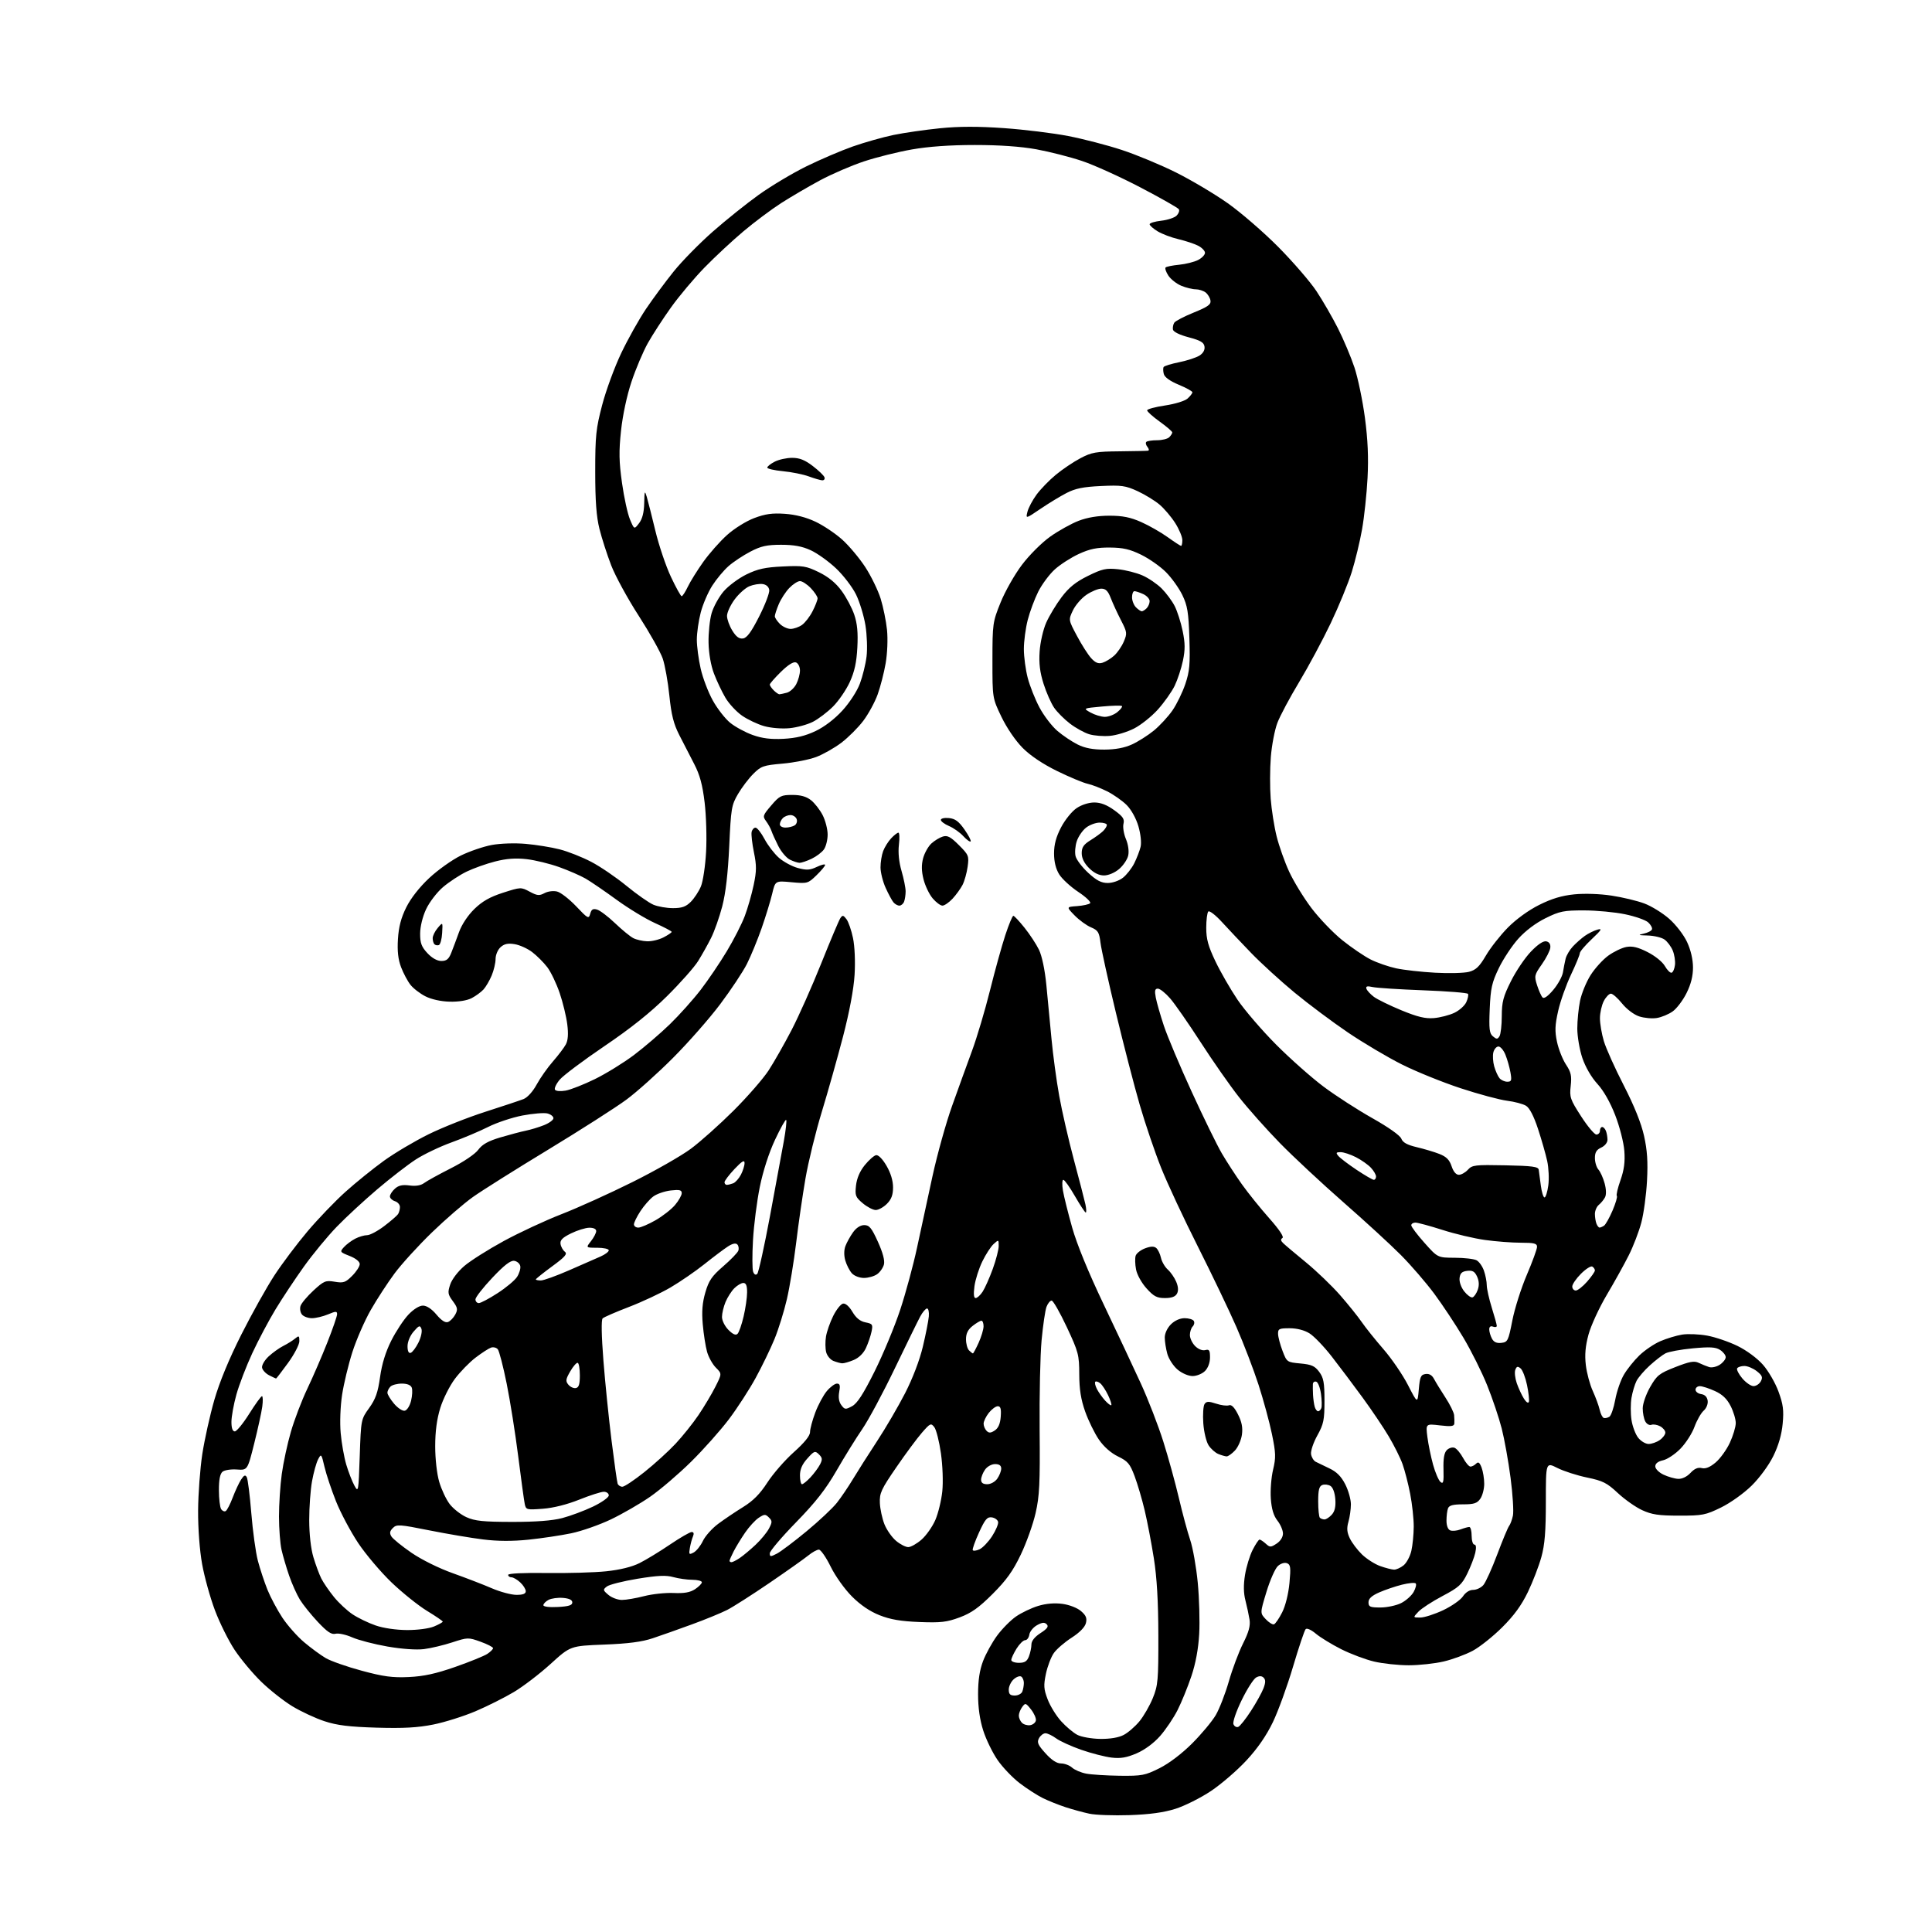 <?xml version="1.0" encoding="UTF-8" standalone="no"?>
<svg 
  version="1.1" 
  xmlns="http://www.w3.org/2000/svg" 
  xmlns:xlink="http://www.w3.org/1999/xlink" 
  xmlns:svg="http://www.w3.org/2000/svg"
  xmlns:rdf="http://www.w3.org/1999/02/22-rdf-syntax-ns#"
  xmlns:cc="http://creativecommons.org/ns#"
  xmlns:dc="http://purl.org/dc/elements/1.1/"
  viewBox="0 0 768 768"
  width="768"
  height="768"
>
<style>svg {background-color: white; }</style>"
<path stroke="none" fill="black" fill-rule="evenodd" d="M449.00,721.54C442.68,721.75 435.51,721.50 433.08,720.98C430.64,720.47 426.37,719.30 423.58,718.39C420.78,717.47 416.70,715.84 414.50,714.75C412.30,713.66 408.17,711.00 405.33,708.83C402.49,706.66 398.53,702.51 396.53,699.60C394.53,696.70 391.97,691.44 390.85,687.91C389.49,683.66 388.80,678.80 388.80,673.50C388.80,667.92 389.41,663.92 390.79,660.28C391.89,657.41 394.39,652.87 396.36,650.19C398.33,647.51 401.71,644.09 403.87,642.59C406.04,641.09 409.99,639.20 412.65,638.39C415.80,637.43 419.18,637.14 422.31,637.56C425.09,637.93 428.22,639.15 429.71,640.43C431.72,642.16 432.16,643.23 431.66,645.22C431.26,646.82 429.14,648.99 426.00,651.00C423.24,652.77 420.06,655.51 418.94,657.08C417.82,658.65 416.40,662.37 415.77,665.35C414.80,670.00 414.89,671.43 416.46,675.53C417.46,678.16 419.87,682.07 421.82,684.22C423.76,686.37 426.67,688.81 428.27,689.64C429.88,690.47 433.96,691.19 437.35,691.24C441.26,691.29 444.65,690.73 446.66,689.68C448.40,688.78 451.22,686.34 452.93,684.27C454.64,682.20 457.04,678.02 458.27,675.00C460.32,669.95 460.50,667.91 460.46,650.00C460.43,636.56 459.88,627.08 458.68,619.50C457.73,613.45 456.09,604.90 455.05,600.49C454.01,596.08 452.20,589.93 451.03,586.81C449.18,581.87 448.33,580.85 444.43,578.97C441.62,577.60 438.80,575.12 436.83,572.26C435.11,569.76 432.66,564.74 431.37,561.11C429.67,556.28 429.04,552.29 429.02,546.29C429.00,538.57 428.71,537.46 424.07,527.54C421.35,521.74 418.64,517.00 418.04,517.00C417.44,517.00 416.52,518.12 416.00,519.49C415.48,520.86 414.61,526.82 414.05,532.74C413.50,538.66 413.15,554.75 413.27,568.50C413.46,589.71 413.22,594.71 411.66,601.50C410.66,605.90 408.01,613.33 405.77,618.00C402.65,624.53 400.06,628.14 394.61,633.59C389.12,639.08 386.14,641.20 381.50,642.93C376.39,644.83 374.01,645.11 365.50,644.78C358.13,644.49 353.97,643.79 349.67,642.09C345.83,640.58 342.08,638.04 338.67,634.63C335.75,631.71 332.05,626.52 330.19,622.73C328.37,619.03 326.26,616.00 325.51,616.00C324.77,616.00 322.88,617.04 321.33,618.31C319.77,619.58 312.85,624.48 305.95,629.19C299.04,633.90 291.45,638.75 289.07,639.97C286.69,641.18 280.41,643.76 275.12,645.69C269.83,647.63 262.80,650.12 259.50,651.22C255.18,652.67 249.77,653.38 240.13,653.75C226.75,654.27 226.75,654.27 218.87,661.44C214.54,665.38 207.96,670.41 204.25,672.62C200.54,674.83 193.68,678.27 189.00,680.26C184.32,682.24 176.78,684.62 172.24,685.53C166.05,686.77 160.40,687.08 149.74,686.77C138.73,686.44 134.02,685.86 128.98,684.21C125.40,683.03 119.66,680.36 116.23,678.28C112.80,676.20 107.23,671.81 103.86,668.53C100.48,665.25 95.74,659.57 93.30,655.91C90.87,652.25 87.33,645.14 85.44,640.11C83.54,635.08 81.25,626.81 80.34,621.73C79.36,616.29 78.71,607.58 78.75,600.50C78.79,593.90 79.54,583.77 80.42,578.00C81.31,572.23 83.46,562.55 85.20,556.50C87.25,549.39 91.05,540.20 95.94,530.50C100.10,522.25 106.01,511.68 109.07,507.00C112.13,502.32 118.05,494.45 122.23,489.50C126.41,484.55 133.20,477.48 137.31,473.79C141.42,470.09 148.32,464.52 152.64,461.40C156.96,458.29 164.96,453.55 170.41,450.87C175.86,448.19 185.98,444.18 192.91,441.96C199.83,439.74 206.68,437.46 208.13,436.89C209.67,436.28 211.83,433.90 213.34,431.11C214.76,428.50 217.67,424.37 219.81,421.93C221.94,419.49 224.26,416.43 224.95,415.13C225.80,413.52 225.98,410.96 225.50,407.19C225.12,404.13 223.77,398.54 222.49,394.77C221.21,391.00 218.99,386.37 217.56,384.48C216.12,382.60 213.42,379.90 211.56,378.48C209.71,377.06 206.56,375.64 204.57,375.32C201.90,374.88 200.44,375.20 198.98,376.52C197.88,377.51 197.00,379.59 197.00,381.19C197.00,382.77 196.31,385.72 195.46,387.75C194.62,389.77 193.15,392.28 192.21,393.32C191.27,394.35 189.15,395.91 187.50,396.77C185.65,397.73 182.29,398.27 178.74,398.18C175.23,398.09 171.45,397.25 169.08,396.04C166.94,394.95 164.27,392.89 163.16,391.47C162.04,390.05 160.37,386.91 159.44,384.49C158.26,381.39 157.89,378.11 158.19,373.30C158.49,368.42 159.43,364.85 161.50,360.68C163.29,357.07 166.76,352.64 170.63,349.03C174.06,345.82 179.71,341.80 183.19,340.09C186.66,338.39 192.20,336.50 195.50,335.89C198.94,335.26 204.70,335.07 209.00,335.45C213.12,335.81 219.20,336.79 222.50,337.64C225.80,338.48 231.45,340.72 235.05,342.61C238.66,344.49 244.96,348.79 249.05,352.15C253.15,355.51 257.95,358.87 259.72,359.63C261.49,360.38 265.00,361.00 267.51,361.00C271.07,361.00 272.65,360.44 274.60,358.49C275.98,357.11 277.79,354.36 278.62,352.37C279.45,350.39 280.38,344.20 280.68,338.63C280.99,333.06 280.73,324.23 280.10,319.00C279.26,311.97 278.19,308.01 275.98,303.75C274.34,300.59 271.68,295.41 270.06,292.25C267.78,287.80 266.88,284.24 266.08,276.50C265.52,271.00 264.33,264.39 263.45,261.80C262.57,259.22 258.27,251.57 253.91,244.80C249.54,238.04 244.61,229.01 242.96,224.74C241.32,220.47 239.21,213.94 238.29,210.24C237.07,205.34 236.61,199.13 236.61,187.50C236.61,173.23 236.91,170.36 239.37,161.00C240.88,155.22 244.29,145.96 246.93,140.41C249.57,134.86 254.01,126.93 256.80,122.79C259.60,118.65 264.56,111.94 267.83,107.88C271.10,103.82 278.06,96.73 283.29,92.12C288.53,87.51 296.79,80.89 301.65,77.41C306.52,73.93 315.00,68.86 320.50,66.15C326.00,63.44 334.32,59.88 339.00,58.23C343.68,56.59 350.96,54.53 355.20,53.65C359.43,52.78 367.76,51.58 373.71,50.98C381.34,50.22 388.84,50.21 399.17,50.94C407.22,51.51 418.68,52.92 424.62,54.07C430.57,55.22 440.18,57.71 445.97,59.62C451.76,61.52 461.45,65.55 467.50,68.57C473.55,71.59 482.77,77.07 488.00,80.75C493.23,84.43 502.29,92.28 508.16,98.19C514.02,104.11 520.83,112.00 523.30,115.72C525.78,119.45 529.62,126.10 531.85,130.50C534.07,134.90 537.03,141.91 538.42,146.08C539.80,150.25 541.67,159.25 542.58,166.08C543.74,174.82 544.04,181.91 543.62,190.00C543.29,196.32 542.31,205.49 541.45,210.37C540.59,215.25 538.74,222.90 537.35,227.37C535.95,231.84 532.19,241.00 528.99,247.71C525.79,254.43 520.14,264.95 516.44,271.11C512.73,277.26 508.83,284.58 507.77,287.37C506.71,290.16 505.54,296.29 505.17,300.97C504.80,305.66 504.78,313.10 505.12,317.50C505.46,321.90 506.52,328.65 507.49,332.50C508.45,336.35 510.68,342.65 512.46,346.50C514.23,350.35 518.21,356.86 521.32,360.97C524.42,365.07 529.95,370.83 533.60,373.76C537.26,376.69 542.33,380.14 544.87,381.42C547.42,382.70 551.98,384.28 555.00,384.93C558.02,385.58 565.00,386.37 570.50,386.67C576.00,386.98 582.06,386.82 583.97,386.31C586.71,385.58 588.11,384.24 590.67,379.85C592.45,376.81 596.36,371.82 599.36,368.77C602.67,365.41 607.58,361.85 611.82,359.73C616.81,357.23 620.83,356.02 625.78,355.52C629.91,355.11 635.94,355.31 640.61,356.02C644.94,356.67 650.81,358.08 653.64,359.14C656.48,360.20 660.93,362.95 663.54,365.25C666.21,367.60 669.31,371.63 670.63,374.46C672.11,377.64 672.98,381.37 672.99,384.55C673.00,388.00 672.18,391.26 670.41,394.80C668.99,397.65 666.52,400.92 664.92,402.05C663.33,403.19 660.49,404.37 658.62,404.67C656.75,404.98 653.58,404.69 651.59,404.03C649.50,403.34 646.62,401.16 644.81,398.92C643.08,396.76 641.08,395.00 640.36,395.00C639.64,395.00 638.36,396.33 637.53,397.95C636.69,399.57 636.00,402.64 636.00,404.77C636.00,406.90 636.70,410.98 637.55,413.85C638.40,416.72 641.96,424.65 645.47,431.47C649.64,439.61 652.43,446.52 653.54,451.56C654.81,457.26 655.11,461.84 654.71,469.37C654.42,474.94 653.40,482.43 652.45,486.00C651.51,489.57 649.26,495.43 647.46,499.00C645.67,502.57 641.73,509.67 638.70,514.77C635.68,519.87 632.43,526.94 631.46,530.49C630.21,535.11 629.91,538.57 630.39,542.64C630.76,545.78 632.00,550.40 633.15,552.92C634.30,555.44 635.54,558.82 635.90,560.43C636.26,562.03 636.99,563.49 637.53,563.66C638.06,563.83 639.06,563.61 639.75,563.18C640.44,562.74 641.48,559.71 642.08,556.44C642.67,553.17 644.21,548.70 645.50,546.50C646.78,544.30 649.56,540.83 651.67,538.80C653.78,536.76 657.52,534.22 660.00,533.15C662.48,532.08 666.37,530.90 668.64,530.53C670.92,530.16 675.42,530.34 678.64,530.93C681.87,531.52 687.29,533.37 690.70,535.04C694.32,536.81 698.52,539.92 700.81,542.52C702.96,544.96 705.74,549.76 706.98,553.18C708.84,558.26 709.14,560.59 708.64,565.95C708.23,570.30 706.98,574.63 704.91,578.83C703.11,582.48 699.47,587.45 696.29,590.58C693.16,593.65 687.90,597.41 684.14,599.25C677.99,602.26 676.76,602.50 667.50,602.49C659.36,602.49 656.62,602.08 652.78,600.31C650.19,599.12 645.83,596.05 643.09,593.49C638.78,589.46 637.16,588.64 630.87,587.34C626.88,586.51 621.56,584.80 619.06,583.53C614.50,581.22 614.50,581.22 614.50,596.86C614.50,608.79 614.08,614.03 612.71,618.97C611.73,622.53 609.32,628.78 607.36,632.86C604.84,638.09 601.83,642.23 597.14,646.89C593.49,650.52 588.21,654.73 585.41,656.22C582.61,657.72 577.44,659.63 573.91,660.46C570.39,661.29 564.12,661.97 560.00,661.97C555.88,661.97 549.69,661.31 546.25,660.50C542.81,659.69 536.91,657.47 533.15,655.58C529.39,653.68 524.86,650.91 523.09,649.43C521.24,647.87 519.51,647.10 519.02,647.61C518.54,648.10 516.29,654.80 514.01,662.50C511.73,670.20 508.13,680.13 506.00,684.56C503.42,689.93 499.92,695.01 495.49,699.78C491.85,703.72 485.50,709.20 481.39,711.95C477.28,714.70 470.89,717.89 467.21,719.05C462.54,720.51 457.00,721.27 449.00,721.54zM445.09,705.89C453.95,705.99 455.16,705.76 460.93,702.88C464.74,700.97 469.80,697.13 473.91,693.02C477.61,689.32 481.83,684.26 483.29,681.77C484.74,679.29 487.08,673.26 488.48,668.38C489.88,663.49 492.42,656.72 494.13,653.31C496.42,648.75 497.10,646.26 496.71,643.81C496.42,641.99 495.69,638.57 495.08,636.21C494.32,633.28 494.27,630.04 494.91,626.06C495.43,622.84 496.80,618.36 497.95,616.10C499.10,613.85 500.33,612.00 500.69,612.00C501.05,612.00 502.15,612.73 503.15,613.63C504.81,615.14 505.14,615.14 507.47,613.61C508.99,612.62 510.00,611.01 510.00,609.61C510.00,608.32 509.01,606.01 507.80,604.48C506.27,602.53 505.47,599.87 505.17,595.71C504.94,592.43 505.34,587.26 506.07,584.23C507.22,579.40 507.17,577.63 505.62,570.10C504.65,565.37 502.25,556.55 500.30,550.50C498.34,544.45 494.38,534.10 491.49,527.50C488.60,520.90 481.70,506.50 476.16,495.50C470.61,484.50 464.04,470.42 461.56,464.21C459.08,458.00 455.26,446.75 453.07,439.21C450.88,431.67 446.61,415.15 443.57,402.50C440.53,389.85 437.78,377.36 437.46,374.74C436.95,370.56 436.48,369.81 433.69,368.63C431.93,367.90 429.01,365.77 427.18,363.90C423.86,360.50 423.86,360.50 428.18,360.19C430.56,360.01 432.88,359.50 433.34,359.05C433.80,358.60 431.68,356.57 428.62,354.54C425.57,352.51 422.16,349.37 421.04,347.56C419.70,345.39 419.00,342.55 419.00,339.25C419.00,335.69 419.82,332.66 421.80,328.87C423.34,325.92 426.10,322.50 427.95,321.26C429.92,319.92 432.81,319.00 435.00,319.00C437.54,319.00 440.02,319.96 442.94,322.07C446.40,324.58 447.07,325.57 446.60,327.47C446.28,328.74 446.71,331.46 447.56,333.50C448.49,335.71 448.86,338.36 448.48,340.08C448.14,341.65 446.50,344.08 444.85,345.47C443.10,346.95 440.60,348.00 438.85,348.00C436.86,348.00 434.85,347.01 432.92,345.08C430.99,343.15 430.00,341.14 430.00,339.16C430.00,336.81 430.76,335.69 433.53,333.98C435.47,332.78 437.72,331.14 438.53,330.33C439.34,329.52 440.00,328.44 440.00,327.93C440.00,327.42 438.71,327.00 437.13,327.00C435.56,327.00 433.12,327.91 431.71,329.02C430.30,330.12 428.64,332.55 428.03,334.41C427.41,336.28 427.20,338.95 427.56,340.36C427.91,341.77 430.17,344.74 432.58,346.96C435.90,350.02 437.78,351.00 440.34,351.00C442.27,351.00 444.88,350.10 446.39,348.91C447.86,347.75 449.88,345.17 450.89,343.16C451.89,341.14 453.02,338.22 453.40,336.65C453.80,334.99 453.44,331.60 452.54,328.47C451.62,325.32 449.71,321.87 447.87,320.02C446.16,318.31 442.67,315.86 440.13,314.58C437.58,313.30 434.07,311.94 432.33,311.56C430.58,311.18 425.15,308.91 420.26,306.52C414.56,303.73 409.62,300.42 406.54,297.33C403.70,294.47 400.25,289.43 398.11,285.00C394.50,277.50 394.50,277.50 394.51,262.50C394.52,247.93 394.61,247.27 397.75,239.50C399.52,235.10 403.34,228.36 406.24,224.53C409.19,220.62 414.13,215.69 417.50,213.30C420.80,210.96 425.88,208.14 428.79,207.02C432.26,205.69 436.45,205.00 441.01,205.00C446.24,205.00 449.34,205.62 453.61,207.51C456.73,208.89 461.47,211.59 464.14,213.51C466.82,215.43 469.23,217.00 469.50,217.00C469.78,217.00 470.00,215.96 470.00,214.70C470.00,213.43 468.73,210.38 467.17,207.93C465.61,205.47 462.80,202.16 460.92,200.57C459.04,198.98 455.10,196.58 452.16,195.22C447.41,193.04 445.80,192.82 437.66,193.20C430.62,193.53 427.46,194.17 424.00,195.96C421.52,197.23 416.85,200.08 413.61,202.27C407.72,206.27 407.72,206.27 408.43,203.42C408.83,201.85 410.46,198.78 412.06,196.60C413.67,194.42 417.11,190.87 419.72,188.72C422.32,186.56 426.72,183.61 429.48,182.15C433.94,179.80 435.67,179.49 445.00,179.41C450.77,179.35 455.89,179.24 456.37,179.16C456.85,179.07 456.74,178.40 456.13,177.66C455.52,176.92 455.31,176.02 455.68,175.66C456.04,175.30 457.97,175.00 459.97,175.00C461.97,175.00 464.14,174.46 464.80,173.80C465.46,173.14 466.00,172.28 466.00,171.89C466.00,171.51 463.75,169.57 461.00,167.60C458.25,165.62 456.00,163.61 456.00,163.12C456.00,162.64 459.19,161.77 463.10,161.19C467.11,160.59 471.02,159.39 472.10,158.41C473.14,157.47 474.00,156.35 474.00,155.94C474.00,155.53 471.56,154.18 468.58,152.94C465.13,151.51 462.96,149.96 462.63,148.67C462.33,147.56 462.31,146.31 462.57,145.89C462.82,145.48 465.61,144.61 468.77,143.98C471.92,143.34 475.54,142.15 476.81,141.35C478.28,140.41 479.01,139.11 478.81,137.77C478.57,136.11 477.21,135.32 472.51,134.08C468.88,133.12 466.42,131.91 466.26,131.00C466.12,130.17 466.36,128.95 466.79,128.28C467.22,127.61 470.71,125.79 474.54,124.24C480.17,121.95 481.44,121.04 481.18,119.46C481.01,118.38 480.13,116.94 479.24,116.25C478.35,115.56 476.56,115.00 475.28,115.00C473.99,115.00 471.41,114.36 469.55,113.58C467.68,112.80 465.38,110.99 464.44,109.55C463.50,108.11 463.01,106.66 463.35,106.32C463.69,105.98 466.11,105.49 468.73,105.24C471.35,104.98 474.74,104.13 476.25,103.36C477.76,102.58 479.00,101.30 479.00,100.50C479.00,99.70 477.76,98.43 476.25,97.66C474.74,96.89 471.21,95.73 468.42,95.07C465.62,94.42 461.91,93.01 460.17,91.95C458.42,90.90 457.00,89.63 457.00,89.14C457.00,88.66 459.07,88.03 461.60,87.74C464.13,87.46 466.89,86.54 467.72,85.71C468.55,84.87 468.96,83.74 468.61,83.18C468.27,82.62 461.42,78.73 453.41,74.54C445.39,70.34 434.91,65.59 430.12,63.99C425.34,62.38 417.16,60.30 411.96,59.35C405.74,58.23 397.36,57.64 387.50,57.64C377.64,57.64 369.07,58.25 362.50,59.41C357.00,60.37 348.45,62.50 343.50,64.14C338.55,65.77 330.68,69.17 326.00,71.68C321.32,74.20 314.35,78.28 310.50,80.75C306.65,83.22 299.90,88.28 295.50,91.98C291.10,95.68 284.14,102.16 280.04,106.37C275.93,110.59 269.94,117.72 266.72,122.23C263.50,126.73 259.35,133.14 257.49,136.46C255.64,139.78 252.74,146.63 251.05,151.68C249.20,157.21 247.54,164.98 246.87,171.18C245.98,179.52 246.06,183.51 247.26,192.00C248.07,197.78 249.50,204.30 250.43,206.50C252.11,210.50 252.11,210.50 254.03,208.00C255.34,206.30 256.00,203.74 256.08,200.00C256.19,195.10 256.30,194.83 257.10,197.50C257.59,199.15 259.13,205.22 260.52,211.00C261.91,216.78 264.68,224.99 266.68,229.25C268.68,233.51 270.61,237.00 270.97,237.00C271.33,237.00 272.43,235.31 273.41,233.25C274.39,231.19 277.16,226.75 279.55,223.38C281.95,220.02 286.20,215.20 289.00,212.69C291.86,210.11 296.60,207.16 299.80,205.95C304.21,204.29 306.97,203.90 312.00,204.25C316.22,204.54 320.49,205.64 324.19,207.40C327.32,208.88 332.10,212.08 334.80,214.51C337.51,216.95 341.63,221.86 343.96,225.43C346.28,229.00 349.03,234.64 350.07,237.96C351.10,241.28 352.24,246.87 352.60,250.37C352.97,254.00 352.74,259.71 352.07,263.62C351.42,267.40 349.98,273.01 348.87,276.08C347.77,279.14 345.19,283.86 343.16,286.55C341.12,289.25 337.21,293.15 334.48,295.23C331.74,297.31 327.22,299.87 324.44,300.92C321.66,301.97 315.65,303.15 311.09,303.55C303.46,304.22 302.52,304.55 299.45,307.62C297.61,309.45 294.87,313.07 293.36,315.64C290.79,320.03 290.57,321.36 289.88,336.42C289.37,347.28 288.47,355.03 287.10,360.30C285.97,364.59 283.99,370.22 282.68,372.82C281.38,375.43 279.05,379.57 277.52,382.03C275.99,384.49 270.41,390.78 265.12,396.02C258.54,402.53 250.68,408.81 240.27,415.85C231.89,421.53 223.90,427.52 222.51,429.17C221.12,430.82 220.27,432.62 220.61,433.17C220.97,433.75 222.77,433.90 224.86,433.53C226.86,433.17 232.10,431.11 236.50,428.95C240.90,426.79 247.88,422.49 252.00,419.39C256.12,416.28 262.56,410.77 266.31,407.12C270.06,403.48 275.54,397.35 278.51,393.50C281.47,389.65 286.15,382.74 288.91,378.14C291.68,373.55 294.89,367.25 296.06,364.14C297.23,361.04 298.82,355.49 299.59,351.82C300.77,346.24 300.78,344.09 299.70,338.82C298.99,335.34 298.58,331.71 298.78,330.75C298.98,329.79 299.68,329.00 300.33,329.00C300.97,329.00 302.59,331.04 303.91,333.53C305.23,336.03 307.81,339.38 309.64,340.99C311.48,342.60 314.87,344.43 317.18,345.05C320.64,345.98 321.98,345.90 324.70,344.61C326.51,343.74 328.00,343.39 328.00,343.82C328.00,344.25 326.45,346.11 324.55,347.95C321.18,351.22 320.95,351.28 314.64,350.70C308.18,350.09 308.18,350.09 306.95,355.30C306.27,358.16 304.38,364.32 302.75,369.00C301.11,373.68 298.48,380.06 296.91,383.18C295.33,386.30 290.56,393.50 286.29,399.18C282.03,404.86 273.58,414.47 267.52,420.54C261.46,426.62 253.12,434.09 249.00,437.13C244.88,440.18 230.93,449.10 218.00,456.95C205.07,464.79 191.57,473.28 188.00,475.82C184.43,478.35 177.08,484.70 171.69,489.92C166.29,495.15 159.61,502.48 156.83,506.23C154.06,509.97 149.80,516.51 147.37,520.77C144.94,525.02 141.66,532.55 140.07,537.50C138.49,542.45 136.65,550.10 135.98,554.50C135.29,559.10 135.05,565.55 135.43,569.69C135.78,573.65 136.78,579.27 137.64,582.19C138.51,585.11 139.96,588.85 140.86,590.50C142.46,593.42 142.51,593.11 143.00,578.86C143.50,564.28 143.51,564.20 146.75,559.70C149.31,556.13 150.22,553.54 151.08,547.41C151.80,542.22 153.28,537.42 155.53,532.94C157.38,529.26 160.44,524.62 162.32,522.62C164.39,520.43 166.68,519.00 168.12,519.00C169.62,519.00 171.61,520.32 173.50,522.57C175.51,524.96 177.03,525.93 178.11,525.51C178.99,525.17 180.28,523.84 180.97,522.56C182.05,520.54 181.92,519.81 180.00,517.21C178.02,514.53 177.90,513.82 178.96,510.62C179.64,508.56 182.03,505.42 184.58,503.24C187.01,501.16 194.07,496.70 200.25,493.33C206.44,489.96 216.78,485.15 223.24,482.64C229.70,480.13 242.36,474.40 251.37,469.91C260.39,465.43 270.85,459.46 274.63,456.65C278.41,453.85 286.03,447.04 291.57,441.53C297.10,436.01 303.39,428.80 305.54,425.50C307.68,422.20 311.78,415.00 314.64,409.50C317.50,404.00 322.81,392.07 326.44,383.00C330.07,373.93 333.49,365.82 334.04,365.00C334.91,363.70 335.23,363.75 336.48,365.38C337.27,366.42 338.44,369.79 339.08,372.88C339.77,376.18 340.03,382.21 339.71,387.50C339.36,393.21 337.68,402.17 335.13,412.00C332.91,420.52 329.10,434.02 326.67,442.00C324.23,449.98 321.31,461.90 320.18,468.50C319.04,475.10 317.38,486.57 316.49,494.00C315.59,501.43 313.94,511.50 312.81,516.40C311.68,521.29 309.46,528.46 307.86,532.33C306.27,536.20 302.92,543.12 300.41,547.71C297.91,552.30 293.12,559.70 289.77,564.15C286.42,568.59 279.63,576.22 274.68,581.10C269.73,585.98 262.41,592.23 258.41,595.00C254.41,597.77 247.39,601.81 242.82,604.00C238.24,606.18 231.15,608.66 227.05,609.51C222.95,610.36 215.35,611.50 210.15,612.04C203.75,612.70 197.91,612.68 192.09,611.96C187.37,611.38 177.72,609.75 170.65,608.34C158.76,605.96 157.68,605.89 156.17,607.40C154.93,608.64 154.79,609.46 155.59,610.77C156.17,611.72 159.77,614.64 163.57,617.25C167.59,620.01 174.49,623.42 180.00,625.38C185.22,627.24 192.20,629.93 195.50,631.36C198.80,632.79 203.19,633.96 205.25,633.98C207.88,633.99 209.00,633.56 209.00,632.54C209.00,631.74 208.02,630.16 206.81,629.04C205.61,627.92 204.03,627.00 203.31,627.00C202.59,627.00 202.00,626.57 202.00,626.04C202.00,625.46 208.05,625.17 217.25,625.29C225.64,625.41 236.32,625.10 241.00,624.61C246.45,624.04 251.20,622.87 254.23,621.35C256.83,620.05 262.27,616.74 266.32,613.99C270.37,611.25 274.25,609.00 274.95,609.00C275.77,609.00 275.95,609.61 275.47,610.75C275.05,611.71 274.50,613.78 274.23,615.35C273.79,617.95 273.92,618.11 275.74,617.14C276.84,616.55 278.49,614.49 279.41,612.55C280.33,610.61 283.05,607.56 285.46,605.77C287.87,603.97 292.34,600.96 295.40,599.07C299.40,596.60 302.10,593.87 305.04,589.33C307.28,585.86 312.01,580.43 315.56,577.26C319.80,573.47 322.00,570.75 322.00,569.29C322.00,568.07 322.93,564.58 324.08,561.52C325.22,558.47 327.29,554.63 328.67,552.98C330.05,551.34 331.86,550.00 332.70,550.00C333.88,550.00 334.08,550.74 333.60,553.30C333.20,555.47 333.48,557.27 334.44,558.55C335.78,560.35 336.10,560.38 338.69,559.00C340.76,557.90 343.14,554.22 347.67,545.15C351.06,538.35 355.64,527.33 357.85,520.65C360.05,513.97 363.06,502.88 364.53,496.00C366.00,489.12 368.76,476.36 370.66,467.64C372.56,458.92 376.07,446.32 378.46,439.64C380.84,432.96 384.41,423.10 386.39,417.73C388.37,412.36 391.58,401.56 393.53,393.73C395.48,385.90 398.22,376.01 399.62,371.75C401.02,367.49 402.46,364.02 402.83,364.05C403.20,364.07 405.20,366.21 407.27,368.80C409.34,371.38 411.92,375.31 413.00,377.52C414.19,379.98 415.34,385.44 415.94,391.52C416.48,397.01 417.40,406.68 417.99,413.00C418.58,419.32 419.95,429.49 421.05,435.60C422.14,441.70 424.78,453.18 426.90,461.10C429.03,469.02 431.08,476.96 431.47,478.75C431.85,480.54 431.91,482.00 431.60,482.00C431.30,482.00 429.37,479.07 427.31,475.50C425.26,471.93 423.18,469.00 422.70,469.00C422.22,469.00 422.14,470.91 422.53,473.25C422.92,475.59 424.58,482.23 426.21,488.00C428.08,494.63 432.70,505.88 438.72,518.50C443.96,529.50 450.62,543.67 453.52,550.00C456.42,556.33 460.41,566.64 462.40,572.93C464.39,579.22 467.18,589.35 468.61,595.43C470.03,601.52 472.07,609.05 473.12,612.16C474.18,615.28 475.53,622.93 476.13,629.16C476.72,635.40 476.98,644.57 476.70,649.55C476.36,655.47 475.29,661.28 473.58,666.34C472.15,670.60 469.69,676.65 468.10,679.79C466.51,682.93 463.38,687.57 461.14,690.11C458.64,692.94 455.05,695.59 451.83,696.98C447.84,698.69 445.47,699.10 441.85,698.67C439.24,698.36 433.83,696.97 429.83,695.58C425.83,694.18 421.32,692.13 419.82,691.02C418.31,689.91 416.40,689.00 415.58,689.00C414.75,689.00 413.60,689.89 413.01,690.97C412.13,692.62 412.57,693.62 415.60,696.97C418.04,699.68 420.07,701.00 421.79,701.00C423.19,701.00 425.17,701.75 426.17,702.66C427.18,703.57 429.69,704.64 431.75,705.04C433.81,705.44 439.82,705.82 445.09,705.89zM492.21,686.47C492.92,686.19 495.21,683.31 497.30,680.07C499.40,676.83 501.63,672.79 502.27,671.10C503.12,668.85 503.13,667.73 502.32,666.92C501.56,666.16 500.63,666.13 499.36,666.81C498.33,667.36 495.74,671.40 493.60,675.80C491.42,680.26 489.97,684.49 490.31,685.38C490.65,686.25 491.50,686.74 492.21,686.47zM409.48,685.79C410.58,685.63 411.61,684.79 411.78,683.93C411.94,683.07 411.08,681.10 409.87,679.56C407.78,676.91 407.58,676.85 406.33,678.57C405.60,679.56 405.00,681.11 405.00,681.99C405.00,682.88 405.56,684.16 406.24,684.84C406.92,685.52 408.38,685.95 409.48,685.79zM403.39,674.00C404.71,674.00 406.06,673.29 406.39,672.42C406.73,671.55 407.00,670.00 407.00,668.98C407.00,667.95 406.52,666.82 405.94,666.46C405.35,666.10 404.00,666.59 402.94,667.56C401.87,668.52 401.00,670.37 401.00,671.65C401.00,673.46 401.55,674.00 403.39,674.00zM162.50,666.65C168.44,666.37 173.19,665.34 180.95,662.63C186.69,660.62 192.43,658.29 193.70,657.46C194.96,656.63 196.00,655.60 196.00,655.17C196.00,654.75 193.76,653.59 191.03,652.61C186.18,650.86 185.90,650.87 179.78,652.87C176.32,654.00 171.25,655.21 168.50,655.55C165.49,655.92 159.72,655.51 154.00,654.52C148.78,653.61 142.48,651.97 140.01,650.88C137.54,649.79 134.57,649.14 133.39,649.44C131.76,649.85 130.11,648.74 126.34,644.74C123.64,641.86 120.42,637.86 119.19,635.85C117.97,633.84 116.05,629.57 114.94,626.35C113.83,623.13 112.47,618.51 111.92,616.09C111.37,613.66 110.91,607.72 110.90,602.89C110.90,598.06 111.39,590.43 112.01,585.95C112.62,581.47 114.25,573.91 115.63,569.16C117.01,564.40 119.95,556.68 122.18,552.01C124.41,547.33 127.98,539.08 130.11,533.68C132.25,528.28 134.00,523.21 134.00,522.42C134.00,521.17 133.50,521.18 130.38,522.49C128.39,523.32 125.52,524.00 124.00,524.00C122.48,524.00 120.70,523.35 120.04,522.55C119.38,521.75 119.11,520.22 119.46,519.14C119.80,518.06 122.11,515.31 124.60,513.01C128.77,509.17 129.43,508.90 133.05,509.51C136.53,510.10 137.33,509.83 139.99,507.16C141.65,505.51 143.00,503.41 143.00,502.50C143.00,501.49 141.42,500.22 138.99,499.26C135.10,497.73 135.03,497.63 136.73,495.74C137.70,494.67 139.71,493.17 141.20,492.40C142.68,491.63 144.82,491.00 145.94,491.00C147.06,491.00 150.12,489.37 152.74,487.38C155.36,485.39 157.83,483.25 158.23,482.63C158.64,482.01 158.98,480.74 158.98,479.82C158.99,478.89 158.10,477.85 157.00,477.50C155.90,477.15 155.00,476.29 155.00,475.59C155.00,474.88 155.89,473.50 156.98,472.52C158.43,471.21 159.98,470.87 162.78,471.24C165.29,471.58 167.28,471.25 168.56,470.30C169.63,469.49 174.42,466.85 179.21,464.42C184.25,461.88 188.85,458.77 190.11,457.06C191.72,454.89 194.06,453.58 198.90,452.14C202.53,451.07 207.07,449.86 209.00,449.47C210.93,449.08 214.19,448.09 216.25,447.27C218.31,446.45 220.00,445.21 220.00,444.50C220.00,443.79 218.91,442.94 217.58,442.61C216.25,442.28 211.80,442.65 207.69,443.43C203.58,444.22 197.45,446.26 194.08,447.96C190.70,449.67 184.13,452.44 179.49,454.12C174.84,455.80 168.44,458.86 165.27,460.92C162.10,462.98 155.22,468.29 150.00,472.73C144.78,477.17 137.51,483.88 133.87,487.65C130.22,491.42 124.34,498.55 120.80,503.50C117.26,508.45 112.19,516.10 109.52,520.50C106.85,524.90 102.70,532.73 100.29,537.91C97.89,543.08 95.04,550.50 93.96,554.39C92.88,558.28 92.00,563.16 92.00,565.23C92.00,567.71 92.46,569.00 93.34,569.00C94.08,569.00 96.65,565.85 99.07,562.00C101.49,558.15 103.77,555.00 104.14,555.00C104.51,555.00 104.56,556.86 104.26,559.14C103.95,561.41 102.50,568.04 101.04,573.86C98.39,584.45 98.39,584.45 94.14,584.15C91.81,583.98 89.25,584.38 88.45,585.04C87.47,585.86 87.00,588.23 87.02,592.37C87.02,595.74 87.42,599.12 87.90,599.88C88.38,600.64 89.21,600.99 89.74,600.66C90.27,600.33 91.52,597.91 92.51,595.28C93.51,592.65 95.00,589.45 95.83,588.17C96.98,586.39 97.51,586.16 98.09,587.20C98.51,587.94 99.32,594.39 99.90,601.52C100.48,608.66 101.65,617.17 102.51,620.44C103.37,623.70 105.09,628.88 106.32,631.95C107.56,635.01 110.24,640.02 112.27,643.09C114.31,646.15 118.18,650.53 120.88,652.80C123.59,655.08 127.44,657.92 129.45,659.10C131.46,660.29 137.92,662.56 143.80,664.14C152.47,666.48 156.02,666.95 162.50,666.65zM405.02,661.00C407.35,661.00 408.27,660.41 409.02,658.43C409.56,657.02 410.01,654.89 410.01,653.68C410.02,652.28 411.32,650.66 413.63,649.17C416.34,647.41 416.95,646.55 416.08,645.68C415.21,644.81 414.26,644.90 412.21,646.05C410.72,646.88 409.36,648.56 409.18,649.78C409.00,651.00 408.25,652.00 407.51,652.00C406.77,652.00 405.23,653.52 404.08,655.37C402.94,657.22 402.00,659.25 402.00,659.87C402.00,660.49 403.36,661.00 405.02,661.00zM161.78,647.97C165.95,647.99 170.55,647.38 172.53,646.55C174.44,645.75 176.00,644.89 176.00,644.62C176.00,644.36 173.19,642.44 169.76,640.36C166.33,638.27 160.00,633.20 155.69,629.09C151.39,624.97 145.39,617.89 142.37,613.36C139.36,608.82 135.39,601.37 133.57,596.80C131.75,592.24 129.69,586.07 128.99,583.09C127.77,577.87 127.68,577.76 126.45,580.12C125.74,581.46 124.66,585.36 124.04,588.79C123.42,592.21 122.91,599.17 122.92,604.26C122.93,609.89 123.57,615.65 124.58,619.00C125.48,622.02 126.90,625.85 127.73,627.50C128.57,629.15 130.82,632.44 132.75,634.82C134.67,637.19 138.02,640.31 140.19,641.74C142.35,643.18 146.46,645.16 149.31,646.14C152.39,647.21 157.46,647.95 161.78,647.97zM506.42,645.69C506.99,645.50 508.46,643.36 509.69,640.92C511.01,638.30 512.18,633.56 512.58,629.27C513.16,623.05 513.02,621.95 511.59,621.40C510.63,621.03 509.10,621.50 507.98,622.52C506.91,623.48 504.87,628.09 503.45,632.75C500.87,641.23 500.87,641.23 503.13,643.63C504.37,644.96 505.85,645.88 506.42,645.69zM564.58,643.00C566.18,643.00 570.28,641.68 573.68,640.08C577.07,638.47 580.61,635.99 581.54,634.58C582.58,633.00 584.15,632.00 585.62,632.00C586.94,632.00 588.77,631.13 589.68,630.06C590.59,628.99 593.07,623.52 595.18,617.90C597.29,612.28 599.41,607.19 599.89,606.59C600.37,605.99 601.06,604.15 601.41,602.50C601.76,600.84 601.34,594.09 600.48,587.50C599.62,580.90 598.03,572.06 596.96,567.87C595.89,563.67 593.29,555.94 591.18,550.70C589.07,545.45 584.80,536.90 581.70,531.71C578.60,526.51 573.40,518.66 570.14,514.27C566.89,509.89 560.91,502.96 556.86,498.88C552.81,494.80 542.52,485.36 534.00,477.90C525.48,470.43 514.14,459.87 508.80,454.41C503.47,448.96 496.15,440.73 492.53,436.13C488.91,431.53 482.03,421.68 477.23,414.24C472.43,406.81 466.99,398.99 465.13,396.86C463.28,394.74 461.09,393.00 460.27,393.00C459.10,393.00 458.92,393.77 459.44,396.55C459.81,398.50 461.26,403.56 462.67,407.80C464.08,412.03 469.05,423.82 473.72,434.00C478.38,444.18 483.77,455.20 485.70,458.50C487.63,461.80 491.23,467.34 493.69,470.80C496.16,474.27 501.04,480.33 504.54,484.27C508.53,488.77 510.49,491.70 509.79,492.13C509.00,492.62 509.09,493.22 510.09,494.18C510.86,494.93 514.94,498.37 519.15,501.82C523.36,505.28 529.44,511.12 532.67,514.80C535.90,518.49 539.77,523.30 541.28,525.50C542.79,527.70 546.69,532.58 549.96,536.34C553.23,540.11 557.61,546.52 559.70,550.60C563.50,558.00 563.50,558.00 564.00,552.25C564.43,547.29 564.80,546.46 566.68,546.19C568.14,545.98 569.26,546.64 570.07,548.19C570.74,549.46 572.76,552.75 574.55,555.50C576.35,558.25 577.91,561.40 578.03,562.50C578.14,563.60 578.18,565.12 578.12,565.89C578.02,566.98 576.80,567.13 572.37,566.61C566.74,565.95 566.74,565.95 567.41,571.23C567.78,574.13 568.80,579.08 569.67,582.23C570.54,585.39 571.87,588.47 572.62,589.10C573.74,590.03 573.95,589.17 573.81,584.08C573.69,579.76 574.09,577.48 575.14,576.43C575.97,575.60 577.34,575.19 578.20,575.52C579.05,575.85 580.58,577.67 581.60,579.56C582.62,581.45 583.94,583.00 584.53,583.00C585.12,583.00 586.12,582.48 586.76,581.84C587.65,580.95 588.17,581.33 588.96,583.40C589.53,584.90 590.00,587.80 590.00,589.84C590.00,591.88 589.30,594.56 588.44,595.78C587.17,597.60 585.93,598.00 581.55,598.00C577.61,598.00 576.06,598.41 575.61,599.58C575.27,600.45 575.00,602.65 575.00,604.47C575.00,606.50 575.58,608.01 576.51,608.36C577.34,608.68 579.17,608.51 580.57,607.97C581.98,607.44 583.55,607.00 584.07,607.00C584.58,607.00 585.00,608.58 585.00,610.50C585.00,612.42 585.49,614.00 586.08,614.00C586.78,614.00 586.91,615.15 586.45,617.25C586.05,619.04 584.62,622.76 583.27,625.52C581.11,629.92 579.91,631.01 573.41,634.45C569.34,636.60 565.03,639.40 563.83,640.68C561.65,643.00 561.65,643.00 564.58,643.00zM221.75,638.80C226.06,638.58 227.50,638.12 227.50,637.00C227.50,635.99 226.28,635.40 223.79,635.19C221.75,635.02 219.17,635.38 218.04,635.98C216.92,636.58 216.00,637.53 216.00,638.09C216.00,638.69 218.33,638.98 221.75,638.80zM548.75,639.00C551.36,639.00 555.07,638.21 556.98,637.25C558.89,636.29 561.13,634.29 561.95,632.81C562.77,631.33 563.14,629.81 562.76,629.43C562.38,629.05 559.92,629.28 557.29,629.94C554.65,630.60 550.59,631.98 548.25,633.01C545.24,634.34 544.00,635.49 544.00,636.94C544.00,638.73 544.62,639.00 548.75,639.00zM247.22,636.00C248.86,636.00 252.83,635.32 256.04,634.49C259.25,633.66 264.51,633.10 267.73,633.24C271.99,633.43 274.32,633.02 276.29,631.73C277.78,630.75 279.00,629.51 279.00,628.98C279.00,628.44 277.31,628.00 275.25,627.99C273.19,627.99 269.78,627.51 267.68,626.93C264.75,626.11 261.45,626.27 253.42,627.58C247.68,628.53 242.19,629.91 241.24,630.65C239.61,631.91 239.65,632.13 241.86,634.00C243.16,635.10 245.57,636.00 247.22,636.00zM554.14,623.96C555.04,623.98 556.75,623.21 557.94,622.25C559.13,621.29 560.52,618.70 561.03,616.50C561.54,614.30 561.96,609.95 561.98,606.84C561.99,603.72 561.36,597.87 560.57,593.84C559.79,589.80 558.42,584.48 557.53,582.00C556.65,579.52 554.18,574.58 552.05,571.00C549.93,567.42 545.23,560.45 541.61,555.50C537.99,550.55 532.50,543.24 529.41,539.27C526.32,535.29 522.32,531.12 520.52,530.02C518.48,528.75 515.53,528.00 512.63,528.00C508.48,528.00 508.01,528.23 508.05,530.25C508.08,531.49 508.88,534.52 509.83,537.00C511.52,541.45 511.61,541.51 516.92,542.00C521.36,542.41 522.67,543.00 524.40,545.33C526.15,547.69 526.50,549.58 526.50,556.83C526.50,564.48 526.17,566.10 523.66,570.62C522.10,573.43 520.98,576.76 521.16,578.02C521.35,579.27 522.17,580.64 523.00,581.07C523.83,581.50 526.30,582.69 528.50,583.73C531.33,585.07 533.16,586.90 534.75,590.02C535.99,592.44 537.00,596.02 537.00,597.97C537.00,599.92 536.56,603.04 536.03,604.91C535.29,607.48 535.42,609.08 536.56,611.49C537.40,613.25 539.58,616.14 541.41,617.92C543.25,619.69 546.49,621.77 548.62,622.53C550.76,623.29 553.24,623.93 554.14,623.96zM290.78,621.00C291.21,621.00 292.67,620.26 294.03,619.35C295.39,618.44 298.22,616.08 300.33,614.10C302.44,612.12 304.84,609.21 305.67,607.63C307.02,605.06 307.02,604.59 305.65,603.22C304.28,601.85 303.86,601.86 301.62,603.33C300.24,604.23 297.80,606.89 296.20,609.23C294.59,611.58 292.54,614.94 291.64,616.70C290.74,618.46 290.00,620.15 290.00,620.45C290.00,620.75 290.35,621.00 290.78,621.00zM308.83,617.59C310.38,616.78 315.70,612.78 320.65,608.68C325.60,604.59 331.01,599.50 332.69,597.37C334.37,595.24 337.22,591.02 339.04,588.00C340.86,584.98 345.15,578.21 348.59,572.97C352.03,567.74 357.06,559.12 359.78,553.83C362.78,547.98 365.56,540.73 366.84,535.35C368.00,530.48 369.07,525.06 369.22,523.29C369.38,521.53 369.05,520.11 368.50,520.14C367.95,520.17 366.73,521.61 365.80,523.34C364.86,525.08 360.31,534.38 355.68,544.00C351.06,553.62 345.26,564.44 342.80,568.03C340.33,571.62 335.73,579.04 332.57,584.53C328.23,592.05 324.25,597.13 316.41,605.18C310.68,611.05 306.00,616.58 306.00,617.46C306.00,618.89 306.29,618.90 308.83,617.59zM389.37,615.88C390.63,615.30 392.87,612.96 394.36,610.68C395.84,608.39 396.92,605.84 396.77,605.01C396.61,604.18 395.49,603.36 394.27,603.18C392.43,602.92 391.59,603.91 389.18,609.18C387.59,612.66 386.47,615.82 386.68,616.21C386.90,616.60 388.10,616.45 389.37,615.88zM361.04,615.00C362.08,615.00 364.46,613.65 366.34,612.01C368.21,610.36 370.68,606.84 371.83,604.18C372.97,601.52 374.21,596.40 374.58,592.81C374.96,589.09 374.72,582.60 374.03,577.70C373.36,572.99 372.18,568.31 371.40,567.31C370.08,565.61 369.77,565.75 366.50,569.50C364.58,571.70 359.98,577.90 356.29,583.29C350.29,592.02 349.59,593.55 349.76,597.46C349.86,599.86 350.69,603.67 351.58,605.92C352.48,608.17 354.56,611.13 356.19,612.50C357.82,613.88 360.00,615.00 361.04,615.00zM203.54,604.98C212.99,604.99 219.50,604.50 223.47,603.47C226.70,602.62 232.20,600.58 235.68,598.92C239.15,597.26 242.00,595.25 242.00,594.45C242.00,593.65 241.11,593.00 240.03,593.00C238.94,593.00 234.55,594.41 230.28,596.12C225.44,598.06 219.97,599.44 215.80,599.75C209.37,600.24 209.08,600.17 208.60,597.88C208.32,596.57 207.16,588.08 206.01,579.00C204.87,569.92 202.80,556.90 201.42,550.05C200.04,543.20 198.44,537.03 197.88,536.36C197.32,535.68 196.10,535.38 195.18,535.70C194.25,536.02 191.51,537.80 189.08,539.65C186.64,541.50 182.94,545.30 180.84,548.09C178.75,550.88 176.12,556.10 175.02,559.69C173.65,564.11 173.00,569.01 173.00,574.92C173.00,579.97 173.67,585.92 174.60,589.07C175.47,592.06 177.33,596.01 178.73,597.86C180.13,599.71 183.12,602.06 185.38,603.09C188.77,604.62 191.99,604.96 203.54,604.98zM526.51,604.00C527.16,604.00 528.46,603.15 529.41,602.10C530.60,600.78 531.03,598.91 530.81,595.95C530.62,593.40 529.86,591.30 528.89,590.69C528.00,590.14 526.54,589.96 525.64,590.31C524.38,590.79 524.00,592.29 524.00,596.80C524.00,600.03 524.30,602.97 524.67,603.33C525.03,603.70 525.86,604.00 526.51,604.00zM247.40,591.00C248.21,591.00 252.16,588.37 256.18,585.15C260.21,581.94 265.77,576.88 268.55,573.90C271.33,570.93 275.44,565.80 277.67,562.50C279.90,559.20 282.91,554.16 284.36,551.29C286.99,546.08 286.99,546.08 284.58,543.67C283.25,542.34 281.67,539.51 281.07,537.38C280.47,535.24 279.70,530.33 279.36,526.45C278.91,521.33 279.19,517.86 280.39,513.75C281.75,509.06 282.96,507.29 287.46,503.40C290.45,500.82 293.16,498.02 293.48,497.19C293.80,496.35 293.62,495.22 293.08,494.68C292.44,494.04 291.13,494.33 289.30,495.53C287.76,496.53 283.57,499.68 280.00,502.53C276.43,505.38 270.35,509.55 266.50,511.81C262.65,514.06 255.22,517.54 250.00,519.54C244.78,521.54 240.08,523.58 239.56,524.08C238.98,524.64 239.09,530.93 239.86,540.74C240.53,549.41 241.99,563.70 243.08,572.50C244.18,581.30 245.27,589.06 245.51,589.75C245.74,590.44 246.60,591.00 247.40,591.00zM318.81,590.00C319.26,590.00 320.78,588.76 322.19,587.25C323.60,585.74 325.30,583.44 325.98,582.13C326.99,580.16 326.92,579.49 325.54,578.13C324.00,576.62 323.66,576.74 320.94,579.77C318.87,582.06 318.00,584.07 318.00,586.52C318.00,588.43 318.37,590.00 318.81,590.00zM392.44,590.00C393.83,590.00 395.56,589.04 396.44,587.78C397.30,586.56 398.00,584.76 398.00,583.78C398.00,582.56 397.23,582.00 395.56,582.00C394.17,582.00 392.44,582.96 391.56,584.22C390.70,585.44 390.00,587.24 390.00,588.22C390.00,589.44 390.77,590.00 392.44,590.00zM667.08,587.87C668.65,587.95 670.56,587.03 671.98,585.52C673.59,583.80 674.98,583.21 676.50,583.59C677.99,583.96 679.74,583.25 681.98,581.36C683.80,579.83 686.34,576.31 687.63,573.54C688.92,570.77 689.98,567.24 689.99,565.71C690.00,564.18 689.07,561.10 687.94,558.89C686.48,556.03 684.66,554.29 681.69,552.95C679.39,551.90 676.71,551.03 675.75,551.02C674.79,551.01 674.00,551.64 674.00,552.43C674.00,553.22 675.01,554.00 676.25,554.18C677.71,554.39 678.61,555.30 678.82,556.78C679.01,558.10 678.34,559.78 677.22,560.78C676.16,561.73 674.52,564.61 673.58,567.19C672.65,569.77 670.15,573.66 668.04,575.84C665.93,578.02 662.80,580.10 661.10,580.48C659.08,580.92 658.00,581.77 658.00,582.90C658.00,583.88 659.42,585.32 661.25,586.19C663.04,587.04 665.66,587.80 667.08,587.87zM487.58,578.94C486.98,578.90 485.51,578.48 484.31,577.99C483.10,577.50 481.36,575.96 480.44,574.55C479.52,573.14 478.57,569.22 478.33,565.75C478.09,562.31 478.32,558.88 478.83,558.13C479.59,557.02 480.43,556.99 483.42,557.97C485.44,558.64 487.74,558.93 488.54,558.62C489.52,558.25 490.69,559.42 492.10,562.21C493.62,565.18 494.07,567.45 493.69,570.27C493.40,572.43 492.15,575.28 490.91,576.60C489.67,577.92 488.17,578.97 487.58,578.94zM655.35,574.00C656.56,574.00 658.56,573.30 659.78,572.44C661.00,571.59 662.00,570.25 662.00,569.48C662.00,568.70 661.06,567.57 659.92,566.96C658.78,566.35 657.21,566.09 656.44,566.39C655.66,566.68 654.57,566.07 654.02,565.03C653.46,563.99 653.00,561.64 653.01,559.82C653.01,557.99 654.34,554.19 655.97,551.35C658.65,546.68 659.57,545.95 665.97,543.44C671.62,541.23 673.47,540.89 675.26,541.75C676.49,542.34 678.35,543.09 679.39,543.43C680.43,543.77 682.34,543.35 683.64,542.50C684.94,541.65 686.00,540.30 686.00,539.50C686.00,538.70 684.99,537.40 683.75,536.61C681.96,535.47 679.72,535.35 672.86,535.99C668.11,536.44 663.24,537.34 662.02,537.99C660.81,538.63 658.03,540.78 655.85,542.76C653.66,544.73 651.28,547.51 650.55,548.92C649.83,550.34 648.93,553.37 648.54,555.67C648.16,557.96 648.16,561.90 648.54,564.43C648.92,566.96 650.11,570.14 651.19,571.51C652.26,572.88 654.14,574.00 655.35,574.00zM395.44,568.63C396.85,567.70 397.60,565.97 397.81,563.14C398.04,560.01 397.75,559.00 396.63,559.00C395.81,559.00 394.21,560.19 393.07,561.63C391.93,563.08 391.00,565.02 391.00,565.93C391.00,566.85 391.54,568.14 392.19,568.79C393.12,569.72 393.85,569.68 395.44,568.63zM160.88,560.79C161.79,560.61 162.89,558.90 163.40,556.85C163.89,554.85 164.02,552.50 163.68,551.61C163.28,550.58 161.87,550.00 159.73,550.00C157.90,550.00 155.86,550.54 155.20,551.20C154.54,551.86 154.00,552.95 154.00,553.62C154.00,554.30 155.18,556.25 156.63,557.97C158.08,559.69 159.99,560.96 160.88,560.79zM523.96,561.00C524.41,561.00 525.00,560.44 525.25,559.75C525.51,559.06 525.45,556.51 525.11,554.08C524.77,551.65 523.94,549.48 523.25,549.25C522.56,549.02 521.95,549.43 521.89,550.17C521.84,550.90 521.86,552.85 521.95,554.50C522.04,556.15 522.35,558.29 522.63,559.25C522.91,560.21 523.51,561.00 523.96,561.00zM441.76,558.58C441.98,558.35 441.42,556.57 440.49,554.63C439.57,552.68 438.17,550.56 437.38,549.90C436.60,549.25 435.70,548.97 435.39,549.27C435.09,549.58 435.38,550.88 436.04,552.16C436.71,553.45 438.17,555.51 439.30,556.75C440.42,557.98 441.53,558.81 441.76,558.58zM607.75,557.25C607.97,556.59 607.64,553.60 607.02,550.60C606.40,547.60 605.25,544.62 604.46,543.96C603.32,543.02 602.89,543.13 602.36,544.51C601.99,545.47 602.26,547.88 602.95,549.88C603.65,551.87 604.92,554.62 605.78,555.98C606.70,557.43 607.51,557.96 607.75,557.25zM228.91,551.78C230.10,551.55 230.50,550.27 230.50,546.74C230.50,544.13 230.12,541.89 229.65,541.75C229.18,541.61 227.84,543.14 226.68,545.14C224.87,548.27 224.76,549.01 225.94,550.43C226.70,551.34 228.03,551.95 228.91,551.78zM697.05,551.00C698.09,551.00 699.39,550.13 699.96,549.07C700.80,547.50 700.51,546.76 698.36,545.07C696.91,543.93 694.69,543.00 693.42,543.00C692.16,543.00 690.86,543.41 690.55,543.92C690.24,544.42 691.15,546.22 692.58,547.92C694.01,549.61 696.02,551.00 697.05,551.00zM109.74,547.99C109.61,547.98 108.38,547.40 107.01,546.71C105.64,546.02 104.37,544.66 104.18,543.70C103.99,542.73 105.15,540.73 106.76,539.22C108.37,537.73 110.99,535.84 112.59,535.04C114.19,534.24 116.29,532.93 117.25,532.14C118.83,530.83 119.00,530.92 119.00,533.14C119.00,534.50 116.97,538.39 114.49,541.80C112.01,545.21 109.87,547.99 109.74,547.99zM474.08,547.00C472.40,547.00 469.86,545.91 468.11,544.44C466.43,543.03 464.60,540.21 464.03,538.19C463.47,536.16 463.01,533.24 463.01,531.70C463.00,530.06 464.01,527.89 465.45,526.45C466.96,524.94 469.06,524.00 470.90,524.00C472.54,524.00 474.18,524.49 474.55,525.09C474.92,525.69 474.72,526.68 474.11,527.29C473.50,527.90 473.00,529.43 473.00,530.70C473.00,531.97 473.94,533.94 475.09,535.09C476.33,536.33 477.96,536.98 479.09,536.69C480.69,536.27 481.00,536.73 481.00,539.59C481.00,541.67 480.22,543.78 479.00,545.00C477.90,546.10 475.68,547.00 474.08,547.00zM334.78,541.94C334.08,541.90 332.50,541.47 331.28,540.98C330.06,540.49 328.77,538.92 328.41,537.49C328.05,536.06 328.02,533.28 328.34,531.31C328.66,529.34 329.95,525.65 331.21,523.11C332.47,520.58 334.23,518.37 335.12,518.20C336.11,518.02 337.57,519.31 338.85,521.47C340.30,523.93 341.92,525.23 344.03,525.66C346.86,526.22 347.05,526.51 346.44,529.38C346.08,531.10 345.08,534.02 344.22,535.87C343.25,537.96 341.40,539.77 339.36,540.62C337.55,541.38 335.49,541.97 334.78,541.94zM163.25,537.78C163.94,537.57 165.33,535.72 166.35,533.67C167.37,531.60 167.89,529.18 167.52,528.22C166.94,526.72 166.55,526.86 164.43,529.31C163.01,530.94 162.00,533.37 162.00,535.14C162.00,537.10 162.44,538.03 163.25,537.78zM386.75,538.00C386.94,538.00 387.97,536.09 389.03,533.75C390.09,531.41 390.97,528.49 390.98,527.25C390.99,526.01 390.61,525.00 390.13,525.00C389.66,525.00 388.08,525.93 386.63,527.07C384.76,528.55 384.00,530.08 384.00,532.37C384.00,534.15 384.54,536.14 385.20,536.80C385.86,537.46 386.56,538.00 386.75,538.00zM596.82,533.81C599.34,533.52 599.60,532.99 601.18,524.91C602.10,520.18 604.69,512.03 606.93,506.79C609.17,501.55 611.00,496.52 611.00,495.63C611.00,494.29 609.84,494.00 604.57,494.00C601.04,494.00 594.62,493.51 590.32,492.91C586.02,492.32 578.40,490.52 573.40,488.91C568.39,487.31 563.55,486.00 562.65,486.00C561.74,486.00 561.00,486.49 561.00,487.08C561.00,487.67 563.36,490.81 566.25,494.05C571.50,499.95 571.50,499.95 578.32,499.98C582.06,499.99 585.95,500.44 586.96,500.98C587.97,501.52 589.29,503.38 589.89,505.13C590.50,506.87 591.01,509.47 591.01,510.90C591.02,512.33 591.92,516.35 593.01,519.84C594.11,523.33 595.00,526.57 595.00,527.06C595.00,527.54 594.33,527.68 593.50,527.36C592.54,526.99 592.00,527.38 592.00,528.46C592.00,529.38 592.48,531.03 593.07,532.13C593.81,533.51 594.95,534.03 596.82,533.81zM293.19,530.21C293.76,529.64 294.84,526.55 295.59,523.34C296.35,520.13 296.98,515.81 296.98,513.75C297.00,511.08 296.57,510.00 295.50,510.00C294.68,510.00 293.06,510.94 291.91,512.09C290.76,513.24 289.19,515.70 288.41,517.56C287.64,519.41 287.00,522.10 287.00,523.51C287.00,524.95 288.14,527.23 289.58,528.67C291.35,530.44 292.48,530.92 293.19,530.21zM190.34,518.00C191.08,518.00 194.43,516.23 197.78,514.06C201.13,511.90 204.61,509.00 205.52,507.61C206.42,506.23 207.01,504.29 206.82,503.30C206.63,502.31 205.55,501.37 204.41,501.20C202.93,500.99 200.41,502.94 195.67,507.97C192.00,511.86 189.00,515.70 189.00,516.52C189.00,517.33 189.61,518.00 190.34,518.00zM387.84,516.00C388.45,516.00 389.70,514.86 390.61,513.47C391.52,512.08 393.33,508.01 394.64,504.42C395.94,500.84 397.00,496.73 397.00,495.30C397.00,492.75 396.95,492.73 395.00,494.50C393.89,495.50 391.87,498.61 390.51,501.41C389.14,504.21 387.73,508.64 387.37,511.25C386.94,514.46 387.09,516.00 387.84,516.00zM463.08,516.00C459.89,516.00 458.64,515.35 455.76,512.15C453.79,509.97 451.98,506.70 451.59,504.61C451.20,502.58 451.14,500.13 451.44,499.18C451.75,498.22 453.42,496.90 455.17,496.24C457.40,495.40 458.72,495.36 459.61,496.09C460.30,496.67 461.15,498.41 461.49,499.97C461.83,501.52 463.05,503.63 464.19,504.65C465.34,505.67 466.85,507.84 467.55,509.49C468.39,511.47 468.50,513.06 467.87,514.24C467.22,515.45 465.73,516.00 463.08,516.00zM585.36,515.72C585.99,515.51 586.92,514.15 587.43,512.71C588.05,510.94 587.97,509.23 587.17,507.47C586.24,505.44 585.39,504.94 583.24,505.18C581.15,505.43 580.43,506.10 580.20,508.05C580.03,509.53 580.81,511.76 582.06,513.35C583.25,514.86 584.73,515.92 585.36,515.72zM626.40,513.00C627.16,513.00 629.19,511.41 630.90,509.47C632.60,507.52 634.00,505.52 634.00,505.02C634.00,504.53 633.54,503.83 632.97,503.48C632.41,503.14 630.39,504.41 628.47,506.33C626.56,508.24 625.00,510.52 625.00,511.40C625.00,512.28 625.63,513.00 626.40,513.00zM215.00,509.00C216.10,509.00 221.16,507.18 226.25,504.95C231.34,502.72 236.96,500.25 238.75,499.47C240.54,498.68 242.00,497.58 242.00,497.02C242.00,496.46 239.94,496.00 237.43,496.00C232.85,496.00 232.85,496.00 234.93,493.37C236.07,491.92 237.00,490.12 237.00,489.37C237.00,488.53 235.93,488.02 234.25,488.04C232.74,488.06 229.47,489.08 227.00,490.29C223.59,491.96 222.58,492.99 222.82,494.50C222.99,495.60 223.77,496.99 224.53,497.58C225.65,498.45 224.63,499.62 219.46,503.41C215.91,506.02 213.00,508.35 213.00,508.58C213.00,508.81 213.90,509.00 215.00,509.00zM343.43,508.00C341.66,508.00 339.58,507.20 338.62,506.14C337.70,505.11 336.53,502.83 336.02,501.07C335.45,499.07 335.47,496.90 336.08,495.30C336.61,493.89 337.97,491.45 339.09,489.87C340.38,488.06 342.03,487.00 343.56,487.00C345.57,487.00 346.48,488.11 348.98,493.62C350.94,497.95 351.77,501.06 351.38,502.64C351.04,503.96 349.82,505.71 348.66,506.52C347.50,507.34 345.15,508.00 343.43,508.00zM301.02,506.38C301.54,505.86 303.81,495.55 306.07,483.47C308.32,471.39 310.81,457.94 311.59,453.59C312.37,449.24 312.79,445.45 312.51,445.18C312.24,444.91 310.25,448.47 308.08,453.09C305.66,458.25 303.33,465.48 302.04,471.78C300.89,477.43 299.67,486.95 299.33,492.93C298.99,498.90 299.01,504.59 299.39,505.56C299.82,506.68 300.42,506.98 301.02,506.38zM253.75,487.99C254.71,487.99 257.80,486.66 260.61,485.05C263.42,483.44 266.91,480.71 268.36,478.98C269.81,477.26 271.00,475.15 271.00,474.29C271.00,473.05 270.13,472.84 266.62,473.23C264.21,473.51 261.10,474.58 259.70,475.61C258.30,476.65 256.00,479.28 254.58,481.45C253.16,483.62 252.00,485.99 252.00,486.70C252.00,487.42 252.79,488.00 253.75,487.99zM635.86,487.98C636.21,487.98 637.01,487.64 637.62,487.23C638.24,486.83 639.77,484.12 641.01,481.22C642.25,478.32 643.02,475.69 642.72,475.39C642.41,475.08 643.06,472.28 644.16,469.17C645.61,465.04 646.03,461.87 645.70,457.50C645.45,454.16 643.84,447.88 642.08,443.33C640.09,438.18 637.46,433.56 634.97,430.84C632.59,428.24 630.23,424.16 629.01,420.57C627.91,417.29 627.00,412.02 627.00,408.86C627.00,405.69 627.50,400.71 628.10,397.80C628.71,394.88 630.59,390.30 632.29,387.62C633.99,384.94 637.14,381.46 639.31,379.89C641.47,378.33 644.70,376.77 646.48,376.44C648.88,375.99 651.09,376.52 654.94,378.47C657.92,379.98 660.88,382.37 661.83,384.05C662.75,385.66 663.95,386.84 664.50,386.67C665.05,386.49 665.65,385.09 665.83,383.57C666.01,382.04 665.61,379.47 664.94,377.85C664.27,376.24 662.79,374.26 661.64,373.46C660.49,372.66 657.52,371.95 655.03,371.88C651.21,371.78 650.96,371.66 653.42,371.13C655.02,370.78 656.50,370.02 656.69,369.43C656.89,368.84 656.20,367.59 655.17,366.65C654.14,365.72 650.02,364.27 646.01,363.44C642.01,362.60 634.67,361.91 629.70,361.90C621.61,361.89 620.01,362.21 614.40,364.98C610.52,366.89 606.39,369.99 603.56,373.14C601.05,375.93 597.56,381.21 595.80,384.86C593.05,390.56 592.54,392.84 592.19,401.04C591.85,409.09 592.05,410.79 593.47,411.97C594.91,413.17 595.28,413.17 596.06,411.94C596.56,411.15 596.98,407.52 596.98,403.88C597.00,398.30 597.56,396.14 600.63,390.02C602.62,386.03 606.18,380.76 608.54,378.30C611.29,375.42 613.49,373.96 614.66,374.20C615.86,374.45 616.42,375.34 616.27,376.73C616.15,377.91 614.63,380.88 612.91,383.33C609.94,387.54 609.84,387.98 611.01,391.64C611.69,393.76 612.66,395.95 613.17,396.49C613.76,397.13 615.29,396.06 617.46,393.49C619.31,391.30 621.04,388.15 621.30,386.50C621.56,384.85 622.04,382.42 622.36,381.09C622.68,379.77 623.97,377.59 625.22,376.25C626.48,374.90 628.62,373.01 630.00,372.03C631.38,371.06 633.62,369.94 635.00,369.55C637.05,368.97 636.64,369.65 632.75,373.31C630.14,375.77 628.00,378.29 628.00,378.92C628.00,379.55 626.42,383.39 624.49,387.46C622.56,391.53 620.26,398.01 619.39,401.87C618.11,407.57 618.02,409.88 618.94,414.19C619.57,417.11 621.17,421.15 622.50,423.17C624.51,426.21 624.83,427.67 624.38,431.67C623.87,436.14 624.18,437.04 628.51,443.75C631.08,447.74 633.82,451.00 634.59,451.00C635.37,451.00 636.00,450.32 636.00,449.50C636.00,448.68 636.40,448.00 636.89,448.00C637.38,448.00 638.06,448.71 638.39,449.58C638.73,450.45 639.00,452.04 639.00,453.10C639.00,454.20 637.92,455.54 636.50,456.18C634.64,457.03 634.00,458.09 634.00,460.33C634.00,461.99 634.63,464.05 635.40,464.92C636.17,465.79 637.28,468.25 637.86,470.39C638.51,472.78 638.57,474.94 638.01,475.97C637.52,476.90 636.41,478.25 635.55,478.95C634.70,479.66 634.00,481.28 634.00,482.54C634.00,483.80 634.27,485.55 634.61,486.42C634.94,487.29 635.50,487.99 635.86,487.98zM348.12,481.00C347.04,481.00 344.72,479.79 342.97,478.32C340.07,475.88 339.83,475.24 340.28,471.24C340.60,468.39 341.81,465.56 343.74,463.18C345.38,461.15 347.40,459.37 348.23,459.20C349.15,459.02 350.80,460.68 352.38,463.38C354.06,466.25 355.00,469.33 355.00,471.97C355.00,475.01 354.36,476.73 352.55,478.55C351.20,479.90 349.20,481.00 348.12,481.00zM613.97,476.00C614.43,476.00 615.11,473.86 615.47,471.25C615.83,468.63 615.63,464.25 615.03,461.50C614.43,458.75 612.78,452.99 611.37,448.71C609.73,443.72 608.04,440.44 606.65,439.58C605.47,438.84 602.06,437.93 599.08,437.56C596.11,437.19 587.78,434.95 580.58,432.58C573.39,430.21 562.89,425.96 557.26,423.13C551.63,420.31 541.99,414.59 535.84,410.44C529.70,406.28 520.13,399.13 514.58,394.55C509.04,389.96 501.30,382.90 497.39,378.86C493.48,374.81 488.23,369.25 485.72,366.51C483.21,363.76 480.78,361.89 480.32,362.34C479.87,362.80 479.50,365.72 479.50,368.83C479.50,373.29 480.28,376.13 483.16,382.16C485.17,386.37 489.11,393.21 491.91,397.37C494.71,401.52 501.62,409.55 507.25,415.22C512.89,420.88 521.41,428.43 526.20,432.01C530.98,435.58 539.69,441.20 545.55,444.50C551.93,448.09 556.54,451.36 557.04,452.63C557.63,454.16 559.36,455.12 563.18,456.02C566.11,456.71 570.17,457.92 572.20,458.72C574.96,459.81 576.19,461.05 577.03,463.59C577.75,465.76 578.80,467.00 579.92,467.00C580.89,467.00 582.51,466.09 583.52,464.98C585.20,463.12 586.38,462.98 598.41,463.23C609.13,463.45 611.51,463.77 611.67,465.00C611.78,465.82 612.15,468.64 612.50,471.25C612.84,473.86 613.50,476.00 613.97,476.00zM288.92,471.00C289.42,471.00 290.56,470.72 291.46,470.38C292.35,470.04 293.73,468.48 294.54,466.93C295.34,465.37 295.99,463.29 295.97,462.30C295.96,460.96 294.93,461.58 291.97,464.71C289.79,467.03 288.00,469.39 288.00,469.96C288.00,470.53 288.41,471.00 288.92,471.00zM546.11,469.00C546.60,469.00 547.00,468.41 547.00,467.69C547.00,466.97 546.08,465.39 544.96,464.19C543.84,462.99 541.16,461.10 539.00,460.00C536.84,458.90 534.11,458.00 532.92,458.00C531.11,458.00 530.96,458.25 532.00,459.50C532.68,460.32 535.94,462.80 539.23,465.00C542.53,467.20 545.63,469.00 546.11,469.00zM599.17,430.00C600.84,430.00 601.00,429.52 600.42,426.25C600.05,424.19 599.15,421.04 598.42,419.25C597.70,417.46 596.45,416.00 595.66,416.00C594.87,416.00 593.95,417.05 593.63,418.33C593.31,419.62 593.47,422.14 593.98,423.93C594.49,425.73 595.44,427.83 596.08,428.60C596.72,429.37 598.11,430.00 599.17,430.00zM570.00,404.71C572.48,404.50 576.13,403.56 578.11,402.62C580.10,401.68 582.24,399.77 582.87,398.38C583.51,396.99 583.81,395.50 583.55,395.08C583.29,394.65 575.29,394.01 565.79,393.66C556.28,393.30 547.20,392.72 545.62,392.36C543.47,391.88 542.85,392.05 543.18,393.05C543.43,393.78 544.76,395.22 546.14,396.26C547.53,397.29 552.45,399.70 557.08,401.61C563.51,404.25 566.57,404.99 570.00,404.71zM175.45,382.00C177.51,382.00 178.39,381.28 179.39,378.75C180.10,376.96 181.49,373.25 182.48,370.50C183.57,367.49 186.00,363.84 188.58,361.33C191.72,358.27 194.77,356.54 199.97,354.87C206.99,352.61 207.11,352.61 210.55,354.45C213.52,356.05 214.37,356.14 216.43,355.04C217.82,354.30 219.96,354.03 221.46,354.40C222.91,354.76 226.31,357.41 229.04,360.28C233.71,365.20 234.03,365.37 234.62,363.22C235.11,361.46 235.73,361.09 237.37,361.58C238.54,361.93 241.75,364.36 244.50,366.99C247.25,369.62 250.51,372.29 251.74,372.92C252.97,373.55 255.45,374.12 257.24,374.18C259.04,374.25 261.97,373.55 263.75,372.63C265.54,371.70 267.00,370.72 267.00,370.43C267.00,370.15 264.01,368.58 260.37,366.94C256.72,365.30 249.86,361.14 245.12,357.69C240.38,354.23 234.84,350.45 232.81,349.27C230.77,348.10 226.05,346.03 222.31,344.69C218.56,343.34 212.74,341.92 209.36,341.53C204.99,341.03 201.38,341.29 196.86,342.44C193.36,343.33 188.24,345.15 185.47,346.49C182.70,347.83 178.48,350.61 176.08,352.66C173.67,354.72 170.68,358.65 169.37,361.44C167.97,364.45 167.02,368.38 167.01,371.14C167.00,374.90 167.56,376.38 169.90,378.89C171.73,380.86 173.78,382.00 175.45,382.00zM174.44,375.69C173.85,375.88 173.07,375.73 172.69,375.35C172.31,374.98 172.00,373.89 172.00,372.94C172.00,372.00 172.90,370.16 174.01,368.86C176.02,366.50 176.02,366.50 175.76,370.92C175.62,373.35 175.02,375.50 174.44,375.69zM357.52,360.00C356.82,360.00 355.76,359.41 355.16,358.69C354.56,357.97 353.17,355.39 352.06,352.94C350.95,350.50 350.03,346.84 350.02,344.82C350.01,342.79 350.48,339.86 351.07,338.32C351.65,336.77 353.08,334.49 354.24,333.25C355.40,332.01 356.70,331.00 357.13,331.00C357.56,331.00 357.65,333.17 357.33,335.83C356.97,338.93 357.34,342.67 358.38,346.24C359.27,349.30 360.00,352.94 360.00,354.32C360.00,355.70 359.73,357.55 359.39,358.42C359.06,359.29 358.21,360.00 357.52,360.00zM374.64,360.00C373.83,360.00 372.08,358.69 370.73,357.09C369.38,355.49 367.76,352.10 367.12,349.55C366.29,346.27 366.25,343.80 366.96,341.14C367.52,339.07 369.00,336.44 370.24,335.30C371.48,334.16 373.53,332.92 374.79,332.54C376.62,331.98 377.90,332.66 381.17,335.94C385.06,339.82 385.24,340.26 384.65,344.53C384.31,347.01 383.40,350.26 382.62,351.77C381.84,353.27 380.05,355.74 378.65,357.25C377.24,358.76 375.44,360.00 374.64,360.00zM317.85,342.99C317.11,342.98 315.38,342.41 314.00,341.73C312.62,341.05 310.55,338.61 309.38,336.30C308.21,333.99 306.99,331.29 306.67,330.30C306.34,329.31 305.38,327.57 304.54,326.43C303.10,324.50 303.23,324.09 306.58,320.18C309.85,316.35 310.56,316.00 314.94,316.00C318.29,316.00 320.53,316.63 322.39,318.09C323.86,319.25 325.94,321.93 327.03,324.05C328.11,326.18 329.00,329.64 329.00,331.74C329.00,333.84 328.34,336.50 327.53,337.65C326.73,338.80 324.52,340.47 322.63,341.37C320.74,342.27 318.59,342.99 317.85,342.99zM385.85,334.48C385.57,334.76 384.25,333.81 382.92,332.37C381.59,330.92 379.04,329.12 377.25,328.36C375.46,327.60 374.00,326.50 374.00,325.92C374.00,325.34 375.44,325.01 377.21,325.19C379.68,325.43 381.11,326.48 383.39,329.74C385.02,332.07 386.13,334.20 385.85,334.48zM312.25,328.98C313.49,328.98 315.13,328.57 315.90,328.09C316.66,327.60 317.01,326.48 316.68,325.60C316.34,324.72 315.24,324.00 314.23,324.00C313.22,324.00 311.86,324.54 311.20,325.20C310.54,325.86 310.00,326.98 310.00,327.70C310.00,328.42 311.01,328.99 312.25,328.98zM439.00,297.98C443.34,297.96 446.97,297.29 449.94,295.94C452.39,294.83 456.32,292.34 458.69,290.40C461.05,288.46 464.38,284.85 466.08,282.39C467.78,279.92 470.07,275.21 471.18,271.92C472.89,266.86 473.14,264.05 472.80,253.72C472.46,243.33 472.04,240.75 469.98,236.50C468.64,233.75 465.71,229.66 463.47,227.42C461.23,225.17 456.80,222.07 453.64,220.52C449.14,218.32 446.43,217.70 441.19,217.66C436.04,217.62 433.21,218.20 428.88,220.19C425.79,221.61 421.49,224.37 419.32,226.33C417.16,228.28 414.19,232.27 412.72,235.19C411.26,238.11 409.37,243.18 408.53,246.46C407.69,249.74 407.00,254.93 407.00,258.00C407.00,261.07 407.69,266.23 408.53,269.46C409.37,272.69 411.48,278.00 413.21,281.24C414.94,284.49 418.14,288.68 420.32,290.54C422.49,292.40 426.13,294.84 428.39,295.96C431.27,297.39 434.44,297.99 439.00,297.98zM311.50,293.69C316.46,293.42 320.16,292.53 324.19,290.61C327.71,288.94 331.78,285.83 334.87,282.45C337.73,279.32 340.70,274.75 341.83,271.73C342.91,268.83 344.10,264.00 344.47,260.98C344.84,257.97 344.64,252.39 344.03,248.60C343.41,244.80 341.73,239.28 340.29,236.33C338.84,233.38 335.26,228.70 332.33,225.93C329.40,223.16 324.86,219.91 322.25,218.72C318.82,217.15 315.56,216.56 310.50,216.56C304.84,216.56 302.50,217.08 298.29,219.28C295.42,220.77 291.52,223.36 289.62,225.03C287.73,226.69 284.81,230.18 283.14,232.79C281.47,235.39 279.40,240.20 278.55,243.47C277.70,246.74 277.00,251.60 277.00,254.26C277.00,256.93 277.69,262.12 278.53,265.80C279.36,269.49 281.53,275.18 283.35,278.45C285.16,281.72 288.28,285.72 290.28,287.34C292.27,288.95 296.29,291.13 299.20,292.17C303.05,293.54 306.41,293.95 311.50,293.69zM441.17,292.52C438.60,292.75 434.93,292.46 433.00,291.88C431.07,291.30 427.63,289.40 425.35,287.66C423.07,285.92 420.22,283.07 419.02,281.31C417.82,279.56 415.93,275.29 414.83,271.81C413.38,267.24 412.95,263.71 413.27,258.98C413.51,255.35 414.67,250.28 415.88,247.53C417.09,244.81 419.84,240.24 422.01,237.37C424.95,233.48 427.62,231.33 432.48,228.93C438.17,226.13 439.71,225.79 444.43,226.28C447.41,226.59 451.80,227.70 454.19,228.76C456.57,229.81 460.00,232.15 461.80,233.95C463.60,235.76 465.92,238.89 466.96,240.92C467.99,242.95 469.42,247.40 470.12,250.82C471.13,255.70 471.15,258.23 470.23,262.65C469.58,265.74 468.10,270.22 466.95,272.61C465.79,275.00 462.79,279.24 460.28,282.04C457.77,284.83 453.49,288.24 450.78,289.61C448.07,290.99 443.74,292.30 441.17,292.52zM313.82,289.47C310.81,289.76 306.45,289.40 303.79,288.65C301.20,287.93 297.24,286.05 294.98,284.49C292.72,282.92 289.73,279.69 288.34,277.32C286.94,274.94 284.90,270.63 283.81,267.74C282.59,264.56 281.75,259.75 281.66,255.50C281.58,251.65 282.13,246.38 282.87,243.79C283.62,241.20 285.77,237.29 287.64,235.10C289.52,232.91 293.59,229.88 296.69,228.36C301.20,226.16 304.12,225.51 311.16,225.18C319.20,224.79 320.47,225.00 325.56,227.48C329.33,229.33 332.24,231.72 334.54,234.86C336.42,237.41 338.69,241.69 339.59,244.37C340.78,247.87 341.12,251.51 340.81,257.37C340.50,263.32 339.69,267.01 337.79,271.15C336.37,274.25 333.38,278.62 331.14,280.86C328.91,283.09 325.30,285.83 323.12,286.94C320.93,288.05 316.75,289.19 313.82,289.47zM439.14,284.96C440.59,284.98 442.84,284.14 444.14,283.09C445.44,282.03 446.27,280.94 446.00,280.67C445.72,280.39 442.12,280.47 438.00,280.86C430.50,281.55 430.50,281.55 433.50,283.24C435.15,284.16 437.69,284.94 439.14,284.96zM309.82,275.99C310.19,275.98 311.53,275.70 312.79,275.36C314.05,275.02 315.74,273.48 316.54,271.92C317.34,270.37 318.00,267.94 318.00,266.52C318.00,265.09 317.30,263.67 316.43,263.33C315.40,262.94 313.31,264.25 310.43,267.07C307.99,269.46 306.00,271.74 306.00,272.14C306.00,272.53 306.71,273.56 307.57,274.43C308.44,275.29 309.45,275.99 309.82,275.99zM438.26,263.45C439.49,263.08 441.57,261.81 442.88,260.64C444.19,259.46 445.92,256.94 446.73,255.04C448.12,251.78 448.05,251.29 445.60,246.54C444.17,243.77 442.35,239.81 441.55,237.75C440.45,234.91 439.54,234.00 437.78,234.00C436.51,234.00 433.85,235.10 431.88,236.44C429.90,237.78 427.48,240.57 426.50,242.64C424.71,246.41 424.71,246.41 428.11,252.78C429.97,256.29 432.52,260.28 433.76,261.64C435.44,263.48 436.60,263.95 438.26,263.45zM295.37,253.80C296.92,253.58 298.66,251.21 301.79,245.04C304.15,240.39 305.95,235.67 305.79,234.54C305.61,233.27 304.61,232.37 303.16,232.17C301.87,231.99 299.50,232.38 297.90,233.04C296.30,233.70 293.64,236.08 292.00,238.32C290.35,240.56 289.00,243.49 289.00,244.83C289.00,246.17 289.95,248.80 291.12,250.69C292.63,253.14 293.84,254.02 295.37,253.80zM314.28,250.00C315.53,250.00 317.56,249.30 318.79,248.43C320.02,247.57 321.92,245.12 323.01,242.97C324.11,240.83 325.00,238.52 325.00,237.84C325.00,237.17 323.79,235.35 322.31,233.80C320.84,232.26 318.89,231.00 318.00,231.00C317.11,231.00 315.19,232.24 313.74,233.75C312.29,235.26 310.41,238.17 309.55,240.22C308.70,242.26 308.00,244.40 308.00,244.97C308.00,245.54 308.90,246.90 310.00,248.00C311.10,249.10 313.02,250.00 314.28,250.00zM453.87,243.00C454.27,243.00 455.14,242.46 455.80,241.80C456.46,241.14 457.00,239.86 457.00,238.96C457.00,238.06 455.85,236.80 454.45,236.16C453.05,235.52 451.48,235.00 450.95,235.00C450.43,235.00 450.00,236.09 450.00,237.43C450.00,238.76 450.71,240.56 451.57,241.43C452.44,242.29 453.47,243.00 453.87,243.00zM326.83,190.93C326.10,190.89 323.70,190.19 321.50,189.38C319.30,188.57 314.69,187.64 311.25,187.31C307.81,186.98 305.00,186.34 305.00,185.88C305.00,185.42 306.33,184.36 307.95,183.53C309.57,182.69 312.69,182.00 314.87,182.00C317.82,182.00 319.95,182.84 323.09,185.25C325.43,187.04 327.53,189.06 327.75,189.75C327.98,190.44 327.57,190.97 326.83,190.93z" />

</svg>